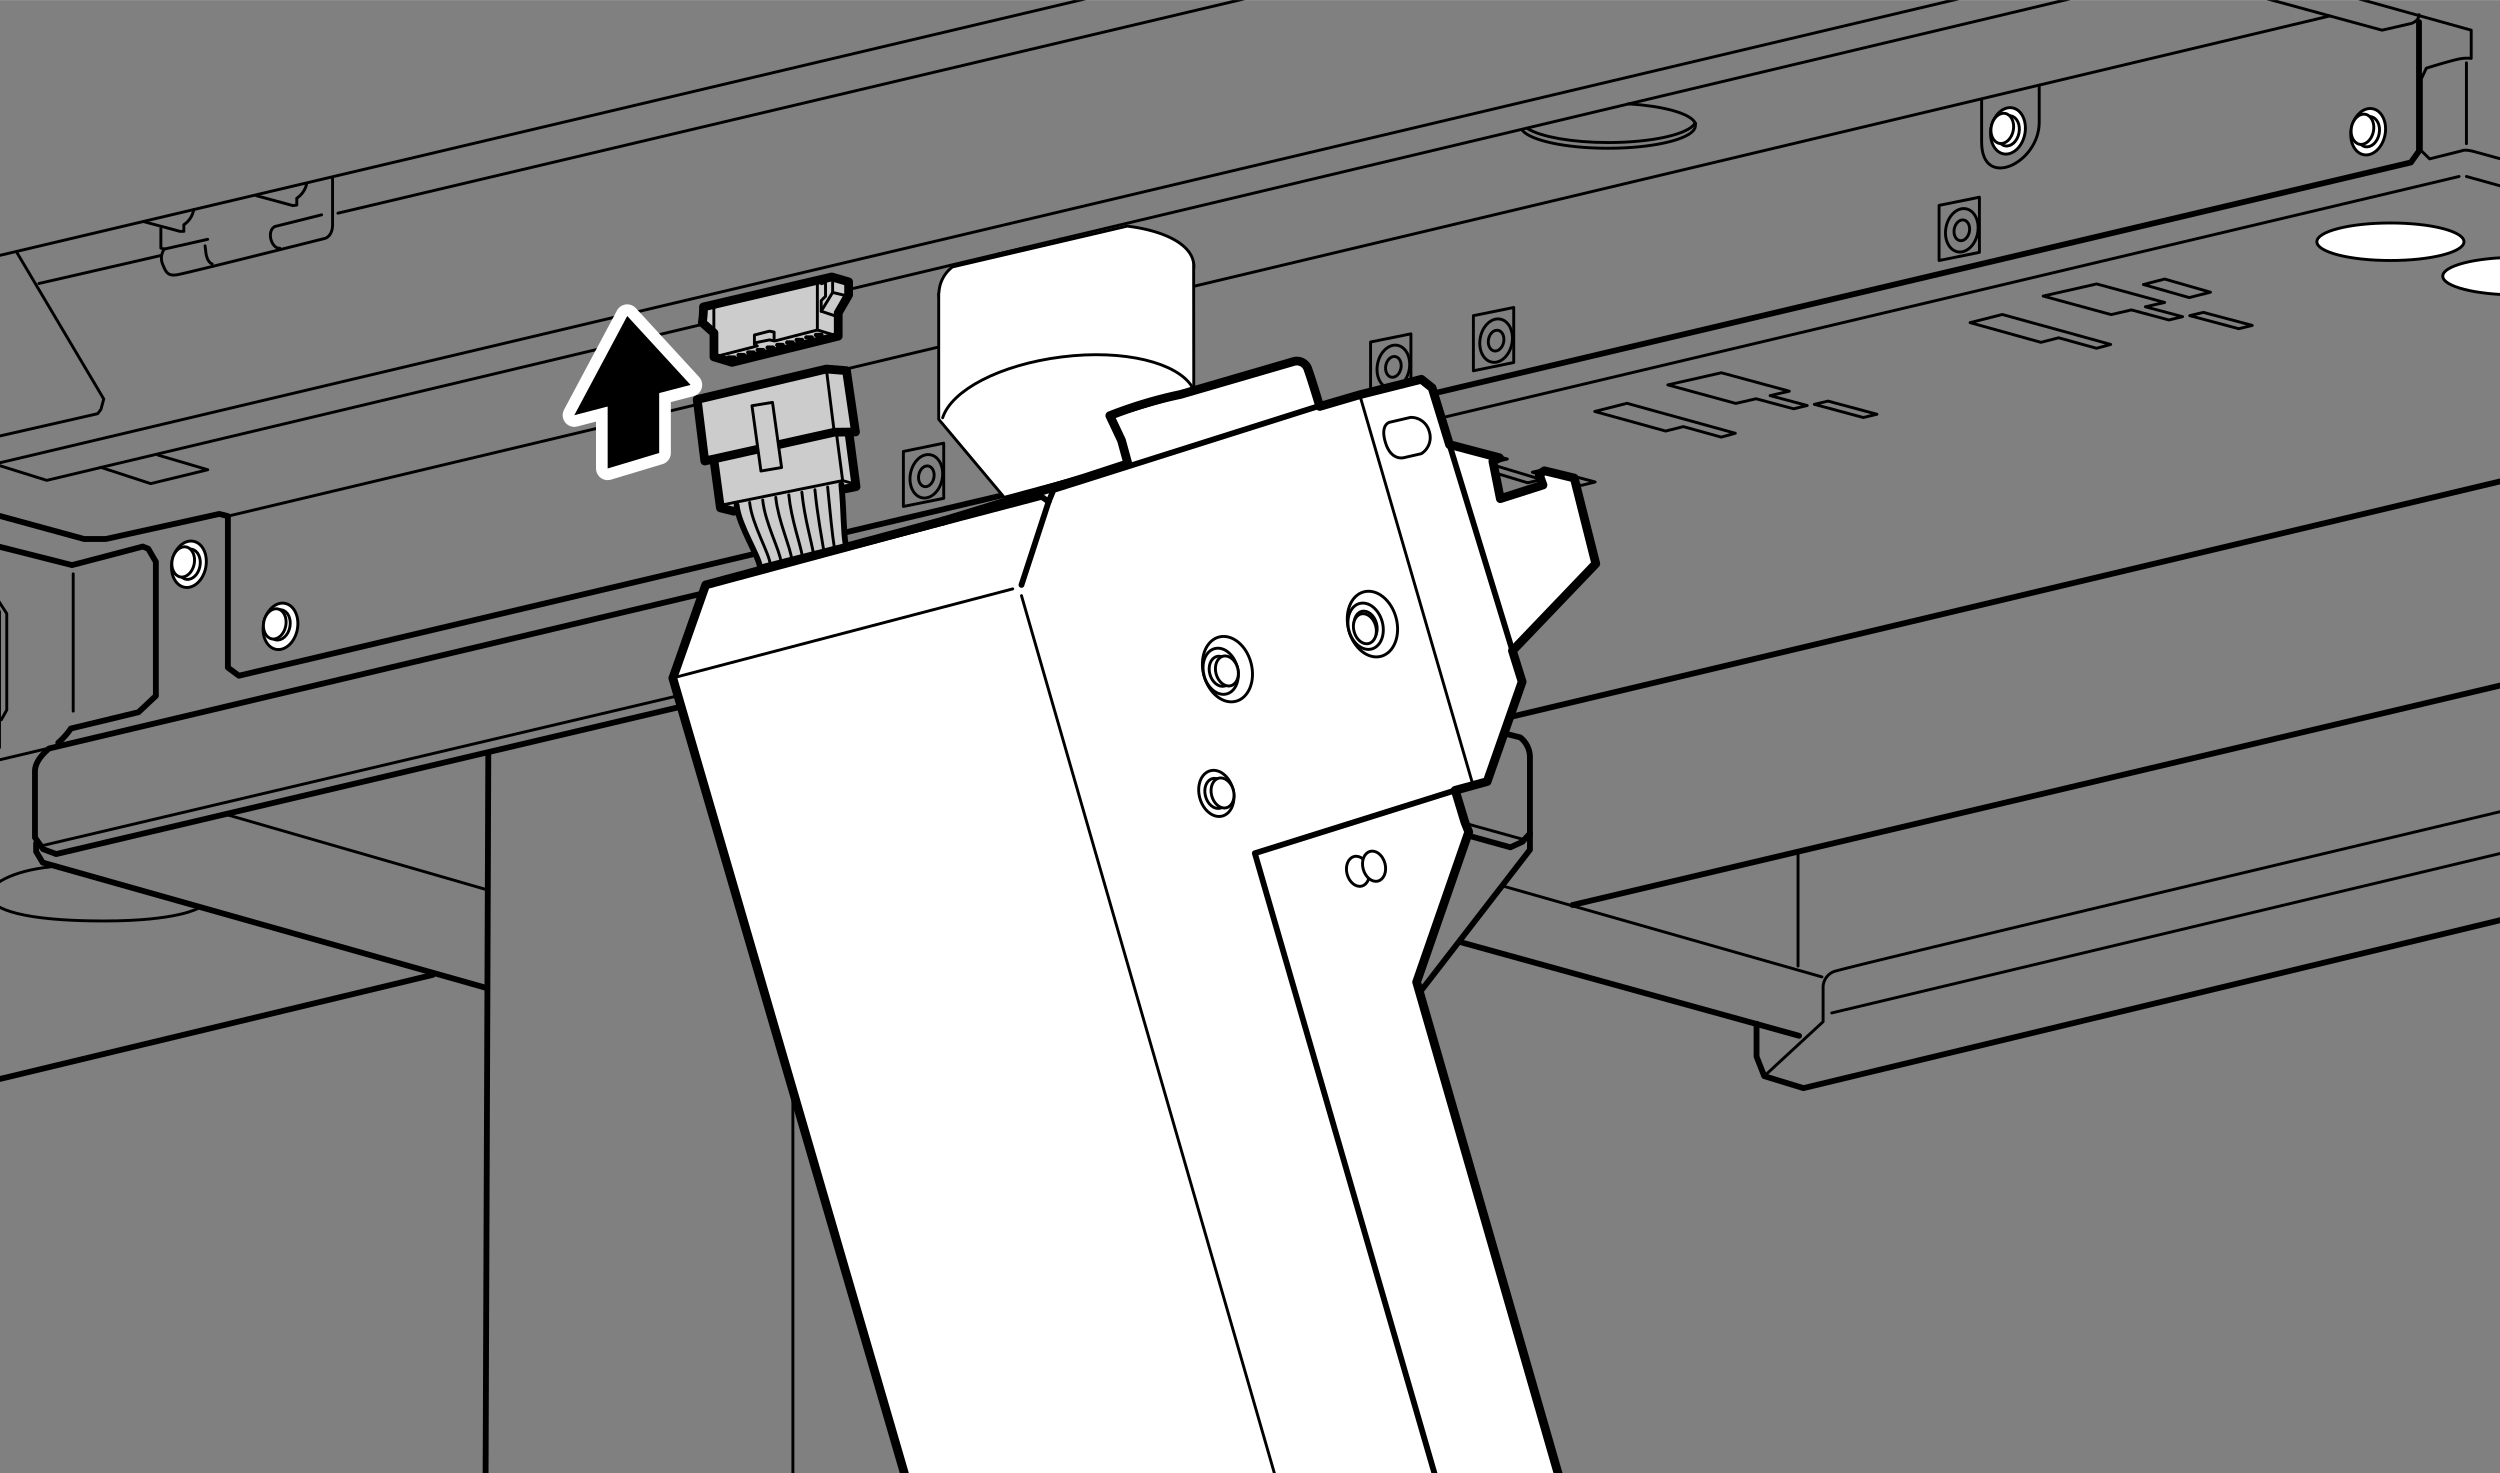 <svg xmlns="http://www.w3.org/2000/svg" xmlns:xlink="http://www.w3.org/1999/xlink" width="75.66mm" height="44.59mm" viewBox="0 0 214.47 126.38"><rect x="0" y="0" width="214.47" height="126.38" fill="#808080" stroke="none"/><defs><style>.cls-1,.cls-4,.cls-5,.cls-9{fill:none;}.cls-2{clip-path:url(#clip-path);}.cls-3,.cls-8{fill:#fff;}.cls-10,.cls-11,.cls-3,.cls-4,.cls-5,.cls-6,.cls-9{stroke:#000;}.cls-10,.cls-11,.cls-12,.cls-3,.cls-4,.cls-5,.cls-6,.cls-9{stroke-linecap:round;stroke-linejoin:round;}.cls-10,.cls-3,.cls-5{stroke-width:0.25px;}.cls-11,.cls-4{stroke-width:0.5px;}.cls-10,.cls-11,.cls-6{fill:#ccc;}.cls-6,.cls-9{stroke-width:0.75px;}.cls-7{clip-path:url(#clip-path-2);}.cls-12{stroke:#fff;stroke-width:2px;}</style><clipPath id="clip-path"><rect class="cls-1" width="214.47" height="126.38"/></clipPath><clipPath id="clip-path-2"><rect class="cls-1" x="49.02" y="20.43" width="142.47" height="105.96"/></clipPath></defs><g id="レイヤー_2" data-name="レイヤー 2"><g class="cls-2"><path class="cls-3" d="M85.58,21.81V23c0,.24.52.43,1.16.43s1.15-.19,1.15-.43V21.26Z"/><path class="cls-3" d="M90.91,20.52v1.2c0,.23.52.43,1.15.43s1.16-.2,1.16-.43v-.93A19.87,19.87,0,0,0,90.91,20.52Z"/><polyline class="cls-4" points="207.52 1.88 207.52 12.95 206.82 13.93 20.49 57.96 19.55 57.26 19.55 44.27 18.81 44.08 9.08 46.23 7.21 46.23 -4.09 43.14"/><path class="cls-5" d="M186.35-4.57,212,2.58V5a3.42,3.42,0,0,0-1.12.07c-.7.14-2.73.77-2.73.77l-.43.91v6.17l.71.7,2.8-.7s.21-.14,1,.07l12.27,3.37"/><line class="cls-5" x1="211.59" y1="5.38" x2="211.59" y2="12.32"/><line class="cls-5" x1="211.59" y1="15.13" x2="224.91" y2="18.84"/><line class="cls-5" x1="210.96" y1="15.13" x2="-1.24" y2="65.46"/><path class="cls-4" d="M108.89,157.79V101.84l22.36-28.95V65a2.15,2.15,0,0,0-.84-1.75s-5.61-1.41-6.52-1.69a3,3,0,0,0-1.47-.14l-3,.49-1.54-.35v-.7a1.45,1.45,0,0,0-.91-1.26s-31.48-8.76-32.11-8.9a3.71,3.71,0,0,0-1.33,0l-2.24.56,4,1.54L79.3,51v-.77a2.39,2.39,0,0,0-.49-1.12L74,47.65,4.22,64.2S3,65.11,3,66.16v5.68l.7,1,1.12.42L72.65,57.26l.93-1.12V49.31"/><path class="cls-5" d="M3.44,72.58l67.86-16,.94-1.12V49.92a2.52,2.52,0,0,1,1.18-2.24,1.61,1.61,0,0,1,1.25,1.62v6.17l1.12,1.31L130.66,72"/><polyline class="cls-4" points="73.58 56.14 74.7 57.45 129.57 72.68 130.6 72.21 131.25 71.49"/><polyline class="cls-4" points="3.1 72.31 3.1 73.05 3.66 73.99 41.71 84.74"/><line class="cls-5" x1="19.46" y1="69.88" x2="41.8" y2="76.33"/><line class="cls-4" x1="41.89" y1="64.64" x2="41.52" y2="163.16"/><line class="cls-5" x1="68.02" y1="59.64" x2="68.02" y2="168.58"/><line class="cls-5" x1="68.81" y1="58.38" x2="108.73" y2="70.28"/><line class="cls-4" x1="108.89" y1="101.84" x2="108.89" y2="70.34"/><path class="cls-5" d="M119.47,61.88l4.21,1.17s.19-1.63-1.26-1.66"/><line class="cls-4" x1="126.58" y1="62.21" x2="224.35" y2="38.94"/><line class="cls-4" x1="134.9" y1="77.63" x2="224.54" y2="56.42"/><line class="cls-5" x1="129.1" y1="76.05" x2="156.3" y2="83.8"/><line class="cls-4" x1="125.27" y1="80.81" x2="154.34" y2="88.85"/><polyline class="cls-4" points="150.69 87.82 150.69 90.63 151.35 92.31 154.71 93.34 224.54 76.51"/><path class="cls-5" d="M151.35,92.31l5.05-4.67v-3a1.46,1.46,0,0,1,.93-1.3c.93-.38,67.11-16.08,67.11-16.08"/><line class="cls-5" x1="157.14" y1="86.89" x2="224.54" y2="70.81"/><line class="cls-5" x1="154.25" y1="82.87" x2="154.25" y2="73.15"/><path class="cls-4" d="M-.82,44.36V46.7l7,1.77,6.07-1.59.47.19.65,1.12v11.5l-1.49,1.4-5.8,1.4A6.53,6.53,0,0,1,5,63.71"/><line class="cls-5" x1="6.28" y1="61" x2="6.28" y2="49.22"/><path class="cls-5" d="M.11,61.74l.47-.84V52.63l-1-1.54L-23.82,44.5l-1,.89v5.42l.66,1.12,2.8.75.66,1.21V55a2.36,2.36,0,0,1-.47,1.41l.65.37"/><polyline class="cls-4" points="-41.86 45.39 -31.3 54.83 -19.98 57.63 -19.98 52.49 -23.63 51.56 -24.19 50.43 -24.19 46.23 -23.63 45.57 -8.02 49.78 -6.81 51.93 -5.59 50.53 -0.82 51.65 -0.17 52.49 -0.17 64.08 -34.29 111.75"/><line class="cls-4" x1="-24.28" y1="98.39" x2="37.13" y2="83.62"/><path class="cls-5" d="M4.32,74.36C-1.95,75-4.84,79,8.9,79,15.25,79,17,77.91,17,77.91"/><line class="cls-5" x1="19.55" y1="44.27" x2="199.86" y2="1.36"/><path class="cls-5" d="M181.73-3.59l22.62,6.17L206.87,2s.65-.19.65-.75"/><polyline class="cls-5" points="186.07 -2.4 185.44 -1.98 4.01 41.2 -0.47 39.8 -1.52 37.77"/><line class="cls-5" x1="-0.47" y1="39.8" x2="181.24" y2="-3.24"/><polyline class="cls-5" points="8.64 40.08 12.92 41.48 17.82 40.29 13.55 39.03"/><path class="cls-5" d="M-13-4.43s0,23.55,0,24.25A2.47,2.47,0,0,0-12.69,21l10,17L8.38,35.48l.28-.37.24-.89L1.47,21.69"/><path class="cls-5" d="M-9.19-4.57l4.8,26.85a.6.6,0,0,0,.73.48L111.62-4.48"/><line class="cls-5" x1="3.34" y1="24.31" x2="13.71" y2="21.93"/><path class="cls-5" d="M12.31,19l3.13.84.33,0v-.57A1.92,1.92,0,0,0,16.61,18"/><path class="cls-5" d="M22,16.78l3.13.85.33-.05V17a2,2,0,0,0,.84-1.22"/><path class="cls-5" d="M13.8,19.59v1.68l.29.09a1.38,1.38,0,0,0-.15,1.27c.29.7.43,1.07,1.27.93s12.71-3.13,12.71-3.13.61-.19.61-1.17v-4"/><path class="cls-5" d="M27.59,18.42l-4,1c-.75.37-.33,1.91.42,1.87"/><line class="cls-5" x1="14.09" y1="21.36" x2="17.82" y2="20.52"/><path class="cls-5" d="M17.59,21.08l.09.71s.1.7.52.84"/><line class="cls-5" x1="28.99" y1="18.28" x2="125.83" y2="-4.62"/><path class="cls-6" d="M60.35,26.32l11-2.57,1.45.42v1.12l-.89,1.54v2l-9.12,2.25-1.54-.47V28.56l-1-.89A8.19,8.19,0,0,0,60.35,26.32Z"/><line class="cls-5" x1="61.24" y1="28.56" x2="61.24" y2="26.32"/><polyline class="cls-5" points="70.12 24.03 70.12 28.3 71.9 28.84"/><polyline class="cls-5" points="61.24 30.62 64.97 29.67 64.72 29.53 64.72 28.73 66.02 28.4 66.41 28.48 66.41 29.22"/><line class="cls-5" x1="66.55" y1="29.22" x2="70.12" y2="28.3"/><path d="M63,30.85h-.46a.19.19,0,1,1,0-.37H63a.18.18,0,0,1,.19.18A.18.18,0,0,1,63,30.85Z"/><path d="M63.83,30.63h-.47a.18.18,0,1,1,0-.36h.47a.18.18,0,0,1,0,.36Z"/><path d="M64.66,30.42h-.47a.19.19,0,0,1-.18-.19.18.18,0,0,1,.18-.18h.47a.18.18,0,0,1,.18.18A.19.19,0,0,1,64.66,30.42Z"/><path d="M65.49,30.2H65a.18.18,0,0,1,0-.36h.47a.18.18,0,0,1,0,.36Z"/><path d="M66.32,30h-.47a.19.19,0,0,1-.18-.19.18.18,0,0,1,.18-.18h.47a.18.18,0,0,1,.18.18A.19.19,0,0,1,66.32,30Z"/><path d="M67.15,29.77h-.47a.18.18,0,0,1-.18-.18.19.19,0,0,1,.18-.19h.47a.19.19,0,0,1,.18.19A.18.18,0,0,1,67.15,29.77Z"/><path d="M68,29.56h-.47a.19.19,0,0,1-.18-.19.18.18,0,0,1,.18-.18H68a.18.18,0,0,1,.18.18A.19.19,0,0,1,68,29.56Z"/><path d="M68.81,29.34h-.47a.18.18,0,0,1-.18-.18.19.19,0,0,1,.18-.19h.47a.19.19,0,0,1,.18.19A.18.18,0,0,1,68.81,29.34Z"/><path d="M69.64,29.12h-.47a.18.18,0,1,1,0-.36h.47a.18.18,0,1,1,0,.36Z"/><path d="M70.47,28.91H70a.18.18,0,0,1-.18-.18.19.19,0,0,1,.18-.19h.47a.2.2,0,0,1,.19.19A.19.19,0,0,1,70.47,28.91Z"/><polyline class="cls-5" points="64.77 29.4 66.01 29.15 66.45 29.24"/><polyline class="cls-5" points="71.92 26.74 71.64 27.09 70.45 26.69 70.45 25.78 70.82 25.41 70.82 24.22 70.47 24.33 70.47 24.03"/><polyline class="cls-5" points="70.45 26.69 71.43 25.08 71.43 23.77"/><line class="cls-5" x1="71.43" y1="25.08" x2="72.69" y2="25.38"/><path class="cls-5" d="M145.44,10.57a.52.52,0,0,1,0,.21c0,1.06-3.35,1.93-7.5,1.93-3.69,0-6.75-.69-7.38-1.59"/><path class="cls-5" d="M139.7,8.9c3.06.19,5.4.85,5.74,1.67"/><path class="cls-5" d="M145.4,10.58c-.54.92-3.66,1.64-7.42,1.64-3.11,0-5.77-.49-6.91-1.18"/><path class="cls-5" d="M96.66,22.19a.52.52,0,0,1,0,.21c0,1.06-3.36,1.93-7.5,1.93-3.69,0-6.75-.69-7.38-1.59"/><path class="cls-5" d="M90.92,20.52c3.06.18,5.4.85,5.74,1.67"/><path class="cls-5" d="M96.62,22.2c-.54.92-3.66,1.63-7.42,1.63-3.11,0-5.77-.48-6.91-1.17"/><ellipse class="cls-5" cx="92.06" cy="21.72" rx="1.15" ry="0.43"/><path class="cls-3" d="M92.91,21.82c0-.17-.38-.32-.85-.32s-.84.15-.84.32v3.82c0,.18.38.32.84.32s.85-.14.85-.32Z"/><ellipse class="cls-5" cx="92.06" cy="25.64" rx="0.84" ry="0.32"/><ellipse class="cls-5" cx="86.74" cy="22.98" rx="1.15" ry="0.43"/><path class="cls-3" d="M87.58,23.08c0-.17-.38-.31-.84-.31s-.85.14-.85.31V26.9c0,.18.38.32.85.32s.84-.14.84-.32Z"/><ellipse class="cls-5" cx="86.74" cy="26.9" rx="0.84" ry="0.32"/><ellipse class="cls-3" cx="172.26" cy="11.22" rx="2.01" ry="1.47" transform="translate(128.03 178.08) rotate(-78.88)"/><ellipse class="cls-5" cx="168.31" cy="19.75" rx="1.88" ry="1.38" transform="translate(116.46 181.09) rotate(-78.88)"/><ellipse class="cls-5" cx="168.31" cy="19.75" rx="0.9" ry="0.66" transform="translate(116.46 181.09) rotate(-78.88)"/><ellipse class="cls-3" cx="172.26" cy="11.22" rx="1.31" ry="0.96" transform="translate(128.03 178.08) rotate(-78.88)"/><ellipse class="cls-3" cx="171.77" cy="11.01" rx="1.31" ry="0.96" transform="translate(127.84 177.43) rotate(-78.88)"/><ellipse class="cls-3" cx="203.16" cy="11.29" rx="2.01" ry="1.47" transform="translate(152.9 208.46) rotate(-78.88)"/><ellipse class="cls-3" cx="203.16" cy="11.29" rx="1.31" ry="0.96" transform="translate(152.9 208.46) rotate(-78.88)"/><ellipse class="cls-3" cx="202.67" cy="11.08" rx="1.31" ry="0.96" transform="translate(152.71 207.81) rotate(-78.88)"/><path class="cls-5" d="M170,8.51v3.67c0,4.16,4.94,1.83,4.94-1.69V7.31"/><ellipse class="cls-3" cx="93.71" cy="29.9" rx="2.01" ry="1.47" transform="translate(46.3 116.08) rotate(-78.88)"/><ellipse class="cls-3" cx="93.71" cy="29.9" rx="1.31" ry="0.96" transform="translate(46.3 116.08) rotate(-78.88)"/><ellipse class="cls-3" cx="93.22" cy="29.69" rx="1.31" ry="0.96" transform="translate(46.11 115.44) rotate(-78.88)"/><ellipse class="cls-3" cx="24.06" cy="53.73" rx="2.01" ry="1.47" transform="translate(-33.3 66.97) rotate(-78.88)"/><ellipse class="cls-3" cx="24.06" cy="53.73" rx="1.31" ry="0.96" transform="matrix(0.19, -0.98, 0.98, 0.19, -33.3, 66.97)"/><ellipse class="cls-3" cx="23.57" cy="53.52" rx="1.31" ry="0.96" transform="translate(-33.49 66.32) rotate(-78.88)"/><ellipse class="cls-3" cx="16.21" cy="48.4" rx="2.01" ry="1.47" transform="translate(-34.41 54.97) rotate(-78.88)"/><ellipse class="cls-3" cx="16.21" cy="48.4" rx="1.31" ry="0.96" transform="translate(-34.41 54.97) rotate(-78.88)"/><ellipse class="cls-3" cx="15.71" cy="48.19" rx="1.31" ry="0.96" transform="translate(-34.6 54.32) rotate(-78.88)"/><path class="cls-5" d="M91.4,27.19v3.67c0,4.16,4.94,1.83,4.94-1.69V26"/><polygon class="cls-5" points="169.81 21.64 169.81 16.91 166.35 17.61 166.35 22.34 169.81 21.64"/><ellipse class="cls-5" cx="128.36" cy="29.21" rx="1.88" ry="1.38" transform="translate(74.93 149.53) rotate(-78.88)"/><ellipse class="cls-5" cx="128.36" cy="29.21" rx="0.9" ry="0.66" transform="translate(74.93 149.53) rotate(-78.88)"/><polygon class="cls-5" points="129.86 31.09 129.86 26.37 126.4 27.07 126.4 31.8 129.86 31.09"/><ellipse class="cls-5" cx="119.54" cy="31.47" rx="1.88" ry="1.38" transform="translate(65.6 142.69) rotate(-78.88)"/><ellipse class="cls-5" cx="119.54" cy="31.47" rx="0.9" ry="0.66" transform="translate(65.6 142.69) rotate(-78.88)"/><polygon class="cls-5" points="121.04 33.35 121.04 28.63 117.58 29.33 117.58 34.06 121.04 33.35"/><ellipse class="cls-5" cx="79.46" cy="40.86" rx="1.88" ry="1.38" transform="translate(24.05 110.94) rotate(-78.88)"/><ellipse class="cls-5" cx="79.46" cy="40.86" rx="0.9" ry="0.66" transform="translate(24.05 110.94) rotate(-78.88)"/><polygon class="cls-5" points="80.96 42.74 80.96 38.01 77.5 38.72 77.5 43.44 80.96 42.74"/><ellipse class="cls-3" cx="205.07" cy="20.73" rx="6.31" ry="1.61"/><ellipse class="cls-3" cx="215.87" cy="23.68" rx="6.31" ry="1.61"/><polygon class="cls-5" points="187.8 25.52 183.88 24.4 185.7 23.93 189.63 25.06 187.8 25.52"/><polygon class="cls-5" points="181.07 29.54 175 27.86 174.99 27.86 171.77 26.97 169.01 27.67 175.09 29.36 176.61 28.97 179.86 29.87 181.07 29.54"/><polygon class="cls-5" points="192.06 28.19 187.85 27.07 189.02 26.79 193.22 27.91 192.06 28.19"/><polygon class="cls-5" points="187.24 27.16 184.05 26.31 185.7 25.94 179.87 24.35 175.28 25.39 181.11 26.98 182.85 26.58 186.07 27.44 187.24 27.16"/><polygon class="cls-5" points="148.87 37.16 142.79 35.48 142.79 35.48 139.57 34.59 136.81 35.29 142.89 36.97 144.41 36.59 147.66 37.49 148.87 37.16"/><polygon class="cls-5" points="159.85 35.81 155.65 34.68 156.82 34.4 161.02 35.53 159.85 35.81"/><polygon class="cls-5" points="155.04 34.78 151.85 33.93 153.5 33.55 147.67 31.97 143.08 33.01 148.91 34.6 150.65 34.2 153.87 35.06 155.04 34.78"/><polygon class="cls-5" points="135.67 41.63 131.46 40.5 132.63 40.22 136.84 41.34 135.67 41.63"/><polygon class="cls-5" points="132.23 41.13 127.67 39.75 129.31 39.37 123.48 37.79 118.89 38.83 124.72 40.41 126.47 40.02 131.06 41.41 132.23 41.13"/><polygon class="cls-5" points="103.33 49.27 99.12 48.14 100.29 47.86 104.5 48.98 103.33 49.27"/><polygon class="cls-5" points="99.89 48.77 95.33 47.39 96.97 47.02 91.14 45.43 86.55 46.47 92.38 48.05 94.13 47.66 98.72 49.06 99.89 48.77"/><ellipse class="cls-5" cx="86.73" cy="39.58" rx="1.5" ry="0.54"/><ellipse class="cls-5" cx="91.97" cy="38.08" rx="1.5" ry="0.54"/></g><path class="cls-3" d="M96.7,19.39c3.23.4,5.5,1.57,5.7,3.2.31,2.5-4.33,5.12-10.37,5.87s-11.17-.66-11.48-3.15a2.93,2.93,0,0,1,1.16-2.42Z"/><polyline class="cls-3" points="80.53 25.17 80.53 35.96 86.15 42.66 96.25 39.93 102.41 33.27 102.41 32.4 102.4 22.59"/><path class="cls-3" d="M102.31,33.24c-1.24-2.14-5.89-3.3-11.22-2.63s-9.47,2.87-10.22,5.22"/></g><g id="レイヤー_4" data-name="レイヤー 4"><g class="cls-7"><path class="cls-8" d="M84.9,151.5,57.72,58.15l2.82-8L80.9,44.69l15.79-4.9s-1.45-4.56-1.5-4.16L111,31a1,1,0,0,1,1.24.67c.33.91,1,3.15,1,3.15l3.41-1,5.31-1.33.92.74,1.49,4.86,4.28,1.13-.56.31.64,3.2,3.66-1.17-.33-.91.45-.31,2.56.62,1.85,7.4-7.15,7.47.83,2.66-3,8.56-2.74.75,1.2,3.44-4.52,13,16.53,57.65"/><path class="cls-9" d="M80.9,44.69,60.54,50.17l-2.82,8L96.69,192a1.37,1.37,0,0,0,1.32.33c.92-.17,28.34-7.48,28.34-7.48"/><ellipse class="cls-3" cx="105.3" cy="57.39" rx="2.09" ry="2.85" transform="translate(-11.19 28.91) rotate(-14.85)"/><line class="cls-4" x1="129.75" y1="55.82" x2="124.33" y2="38.08"/><line class="cls-5" x1="116.63" y1="33.81" x2="126.35" y2="67.29"/><path class="cls-5" d="M119.2,36.22,121,35.8A1.61,1.61,0,0,1,122.61,37a1.65,1.65,0,0,1-.67,1.91l-1.49.34s-1.08.33-1.58-1.25S119.2,36.22,119.2,36.22Z"/><path class="cls-4" d="M101.26,33.81l-6.07,1.82.08.34s.75.74,1.42,3.82"/><polyline class="cls-4" points="60.54 50.17 89.37 42.61 89.96 43.03 87.63 50.17"/><polyline class="cls-4" points="89.96 43.03 90.37 42.03 113.22 34.8"/><line class="cls-5" x1="57.72" y1="58.15" x2="86.88" y2="50.51"/><line class="cls-5" x1="87.63" y1="51.09" x2="126.01" y2="184.27"/><polyline class="cls-4" points="137.81 181.11 138.48 179.62 107.65 73.19 124.85 67.79"/><path class="cls-9" d="M176.36,148.38,143.05,159,121.53,84.24,126,71.36l-.33-.83-.83-2.74,2.74-.75,3-8.56-.83-2.66,7.15-7.47L135.05,41l-2.56-.62-.45.31.33.91-3.66,1.17-.64-3.2.56-.31-4.28-1.13-1.49-4.86-.92-.74-5.31,1.33-3.41,1s-.67-2.24-1-3.15A1,1,0,0,0,111,31l-9.72,2.83a37.8,37.8,0,0,0-6.07,1.82l1,2.12.55,2L93,41,80.9,44.69"/><ellipse class="cls-3" cx="104.72" cy="57.58" rx="1.47" ry="2.01" transform="translate(-11.26 28.76) rotate(-14.85)"/><ellipse class="cls-3" cx="104.72" cy="57.58" rx="0.96" ry="1.31" transform="translate(-11.26 28.76) rotate(-14.85)"/><ellipse class="cls-3" cx="105.25" cy="57.55" rx="0.96" ry="1.31" transform="translate(-11.23 28.9) rotate(-14.85)"/><ellipse class="cls-3" cx="104.34" cy="68.05" rx="1.47" ry="2.01" transform="translate(-13.95 29.02) rotate(-14.85)"/><ellipse class="cls-3" cx="104.34" cy="68.05" rx="0.96" ry="1.31" transform="translate(-13.95 29.02) rotate(-14.85)"/><ellipse class="cls-3" cx="104.88" cy="68.02" rx="0.96" ry="1.31" transform="translate(-13.93 29.15) rotate(-14.85)"/><ellipse class="cls-3" cx="116.49" cy="74.74" rx="0.96" ry="1.31" transform="translate(-15.26 32.35) rotate(-14.85)"/><ellipse class="cls-3" cx="117.2" cy="74.48" rx="0.96" ry="1.31" transform="matrix(0.97, -0.26, 0.26, 0.97, -15.17, 32.53)"/><ellipse class="cls-3" cx="117.14" cy="53.78" rx="2.09" ry="2.85" transform="matrix(0.97, -0.26, 0.26, 0.97, -9.87, 31.82)"/><ellipse class="cls-3" cx="116.56" cy="53.96" rx="1.47" ry="2.01" transform="matrix(0.97, -0.26, 0.26, 0.97, -9.94, 31.68)"/><ellipse class="cls-3" cx="116.56" cy="53.96" rx="0.96" ry="1.31" transform="matrix(0.97, -0.26, 0.26, 0.97, -9.94, 31.68)"/><ellipse class="cls-3" cx="117.09" cy="53.93" rx="0.96" ry="1.31" transform="translate(-9.91 31.81) rotate(-14.85)"/></g></g><g id="レイヤー_5" data-name="レイヤー 5"><polyline class="cls-6" points="61.06 38.08 61.8 43.56 62.95 43.85 73.44 41.74 72.64 35.69"/><polyline class="cls-5" points="71.6 35.96 72.29 41.22 73.44 41.55"/><polygon class="cls-6" points="60.46 39.54 59.81 34.26 70.89 31.65 72.62 31.79 73.39 37.05 71.57 37.07 60.46 39.54"/><line class="cls-5" x1="70.89" y1="31.65" x2="71.57" y2="37.07"/><polygon class="cls-10" points="67.05 40.1 66.27 34.51 64.51 34.8 65.28 40.4 67.05 40.1"/><line class="cls-5" x1="72.29" y1="41.22" x2="61.9" y2="43.32"/><path class="cls-11" d="M63.19,43.32c.19,1.82,2,4.5,2,5.37l7.38-1.87c-.24-1.29-.15-2.83-.39-5.27"/><path class="cls-5" d="M64.31,43.1c.2,1.9,1.74,4.44,1.77,5.35"/><path class="cls-5" d="M65.43,42.88c.2,2,1.51,4.37,1.57,5.34"/><path class="cls-5" d="M66.55,42.66c.21,2.05,1.28,4.3,1.37,5.33"/><path class="cls-5" d="M67.67,42.44c.21,2.13,1,4.24,1.17,5.31"/><path class="cls-5" d="M68.79,42.22c.22,2.21.82,4.17,1,5.3"/><path class="cls-5" d="M69.91,42c.22,2.28.59,4.1.77,5.29"/><path class="cls-5" d="M71,41.77c.24,2.37.38,4,.59,5.28"/><polyline class="cls-12" points="52.13 32.88 52.13 40.18 56.55 38.85 56.55 31.78"/><polygon class="cls-12" points="49.27 35.61 59.24 33.01 53.81 27.1 49.27 35.61"/><polyline points="52.13 32.88 52.13 40.18 56.55 38.85 56.55 31.78"/><polygon points="49.27 35.61 59.24 33.01 53.81 27.1 49.27 35.61"/></g></svg>